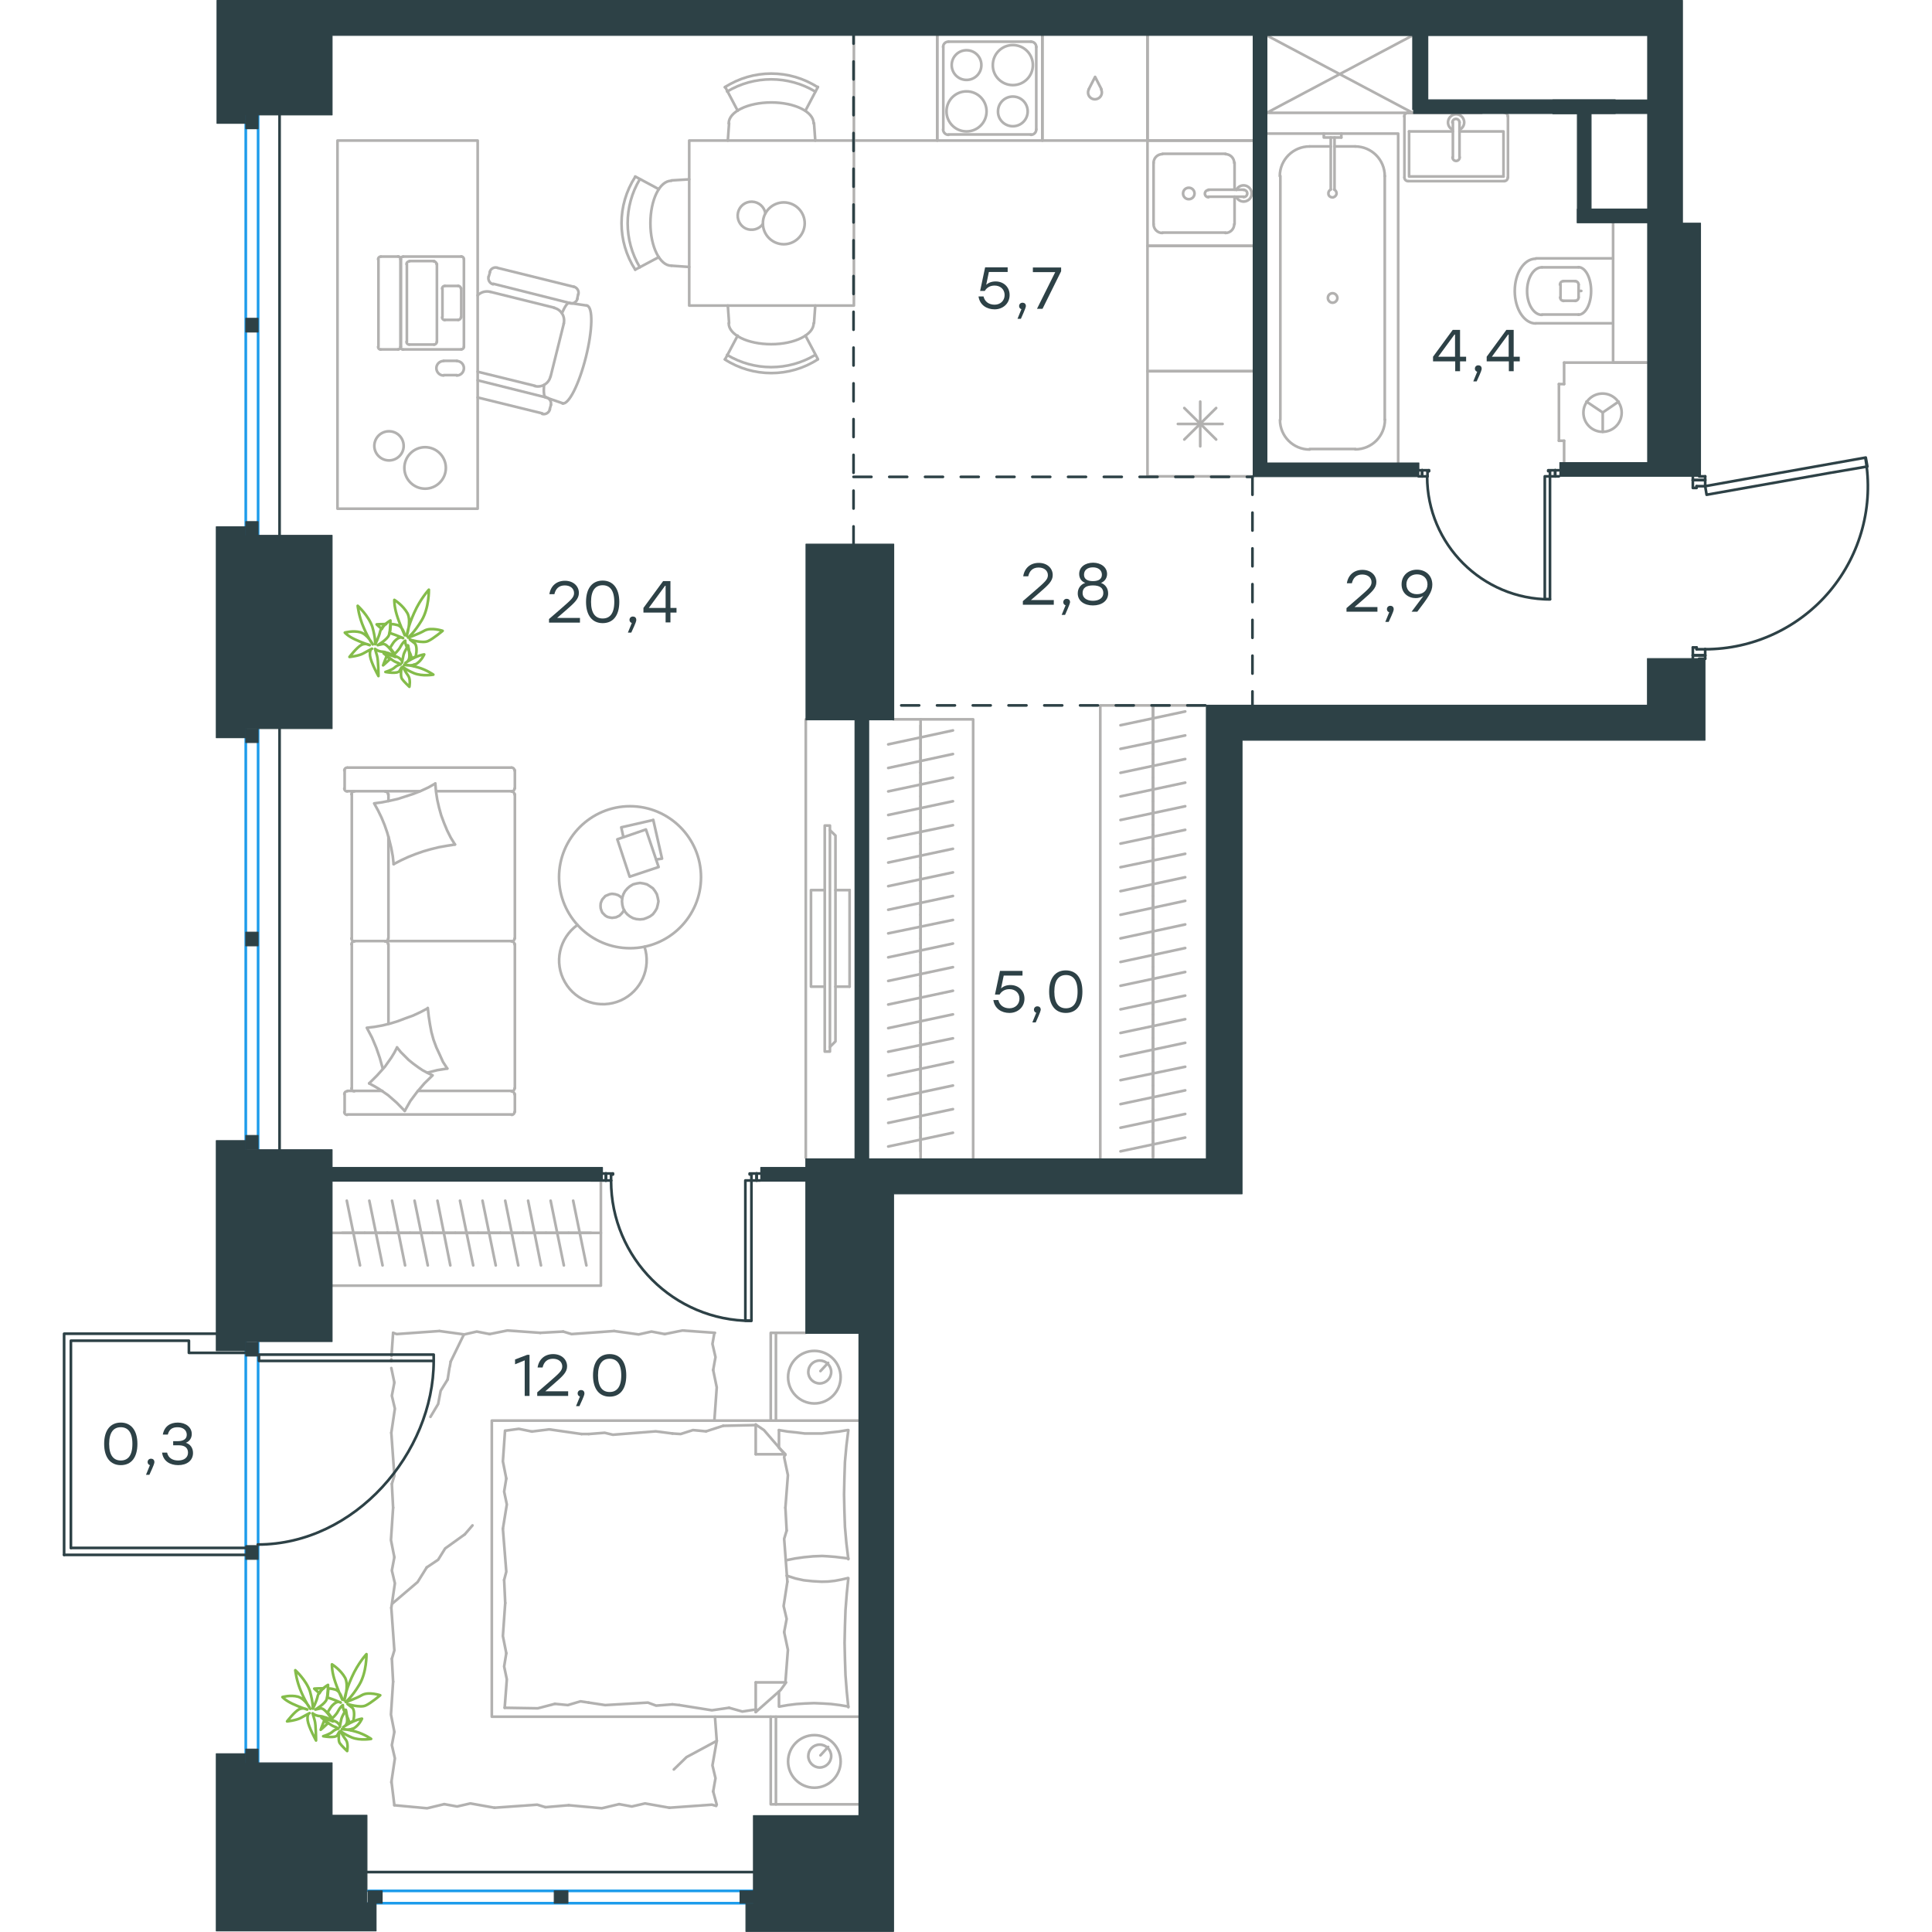 <?xml version="1.0" encoding="utf-8"?>
<!-- Generator: Adobe Illustrator 26.5.0, SVG Export Plug-In . SVG Version: 6.00 Build 0)  -->
<svg version="1.1" id="Слой_1" xmlns="http://www.w3.org/2000/svg" xmlns:xlink="http://www.w3.org/1999/xlink" x="0px" y="0px"
	 viewBox="0 0 1010.4 1080.5" style="enable-background:new 0 0 1010.4 1080.5;" xml:space="preserve" width="200" height="200">
<style type="text/css">
	.st0{fill:none;stroke:#2D4146;stroke-width:1.5;stroke-linecap:round;stroke-linejoin:round;stroke-miterlimit:22.926;}
	.st1{fill:none;stroke:#B2B1B0;stroke-width:1.5;stroke-linecap:round;stroke-linejoin:round;stroke-miterlimit:10;}
	.st2{fill:none;stroke:#1D9CEB;stroke-width:1.5;stroke-linecap:round;stroke-linejoin:round;stroke-miterlimit:22.926;}
	
		.st3{fill:none;stroke:#2D4146;stroke-width:1.5;stroke-linecap:round;stroke-linejoin:round;stroke-miterlimit:22.926;stroke-dasharray:10;}
	
		.st4{fill-rule:evenodd;clip-rule:evenodd;fill:#2D4146;stroke:#2D4146;stroke-width:0.5;stroke-linecap:round;stroke-linejoin:round;stroke-miterlimit:10;}
	.st5{fill:#2D4146;}
	.st6{fill:none;stroke:#84BC4A;stroke-width:1.5;stroke-linecap:round;stroke-linejoin:round;stroke-miterlimit:22.926;}
</style>
<line class="st0" x1="760.3" y1="266.4" x2="758.3" y2="266.4"/>
<polyline class="st0" points="836.8,266.4 834.7,266.4 831.8,266.4 "/>
<line class="st0" x1="763.3" y1="266.4" x2="760.3" y2="266.4"/>
<path class="st0" d="M763.1,266.5c0,37.9,30.8,68.7,68.7,68.7"/>
<line class="st0" x1="760.3" y1="263" x2="764.1" y2="263"/>
<line class="st0" x1="834.7" y1="263" x2="836.8" y2="263"/>
<line class="st0" x1="831.8" y1="266.4" x2="831.8" y2="263.5"/>
<polyline class="st0" points="834.7,263 830.8,263 830.8,263.5 831.8,263.5 "/>
<line class="st0" x1="763.3" y1="263.5" x2="764.1" y2="263.5"/>
<line class="st0" x1="758.3" y1="263" x2="760.3" y2="263"/>
<line class="st0" x1="763.3" y1="266.4" x2="763.3" y2="263.5"/>
<line class="st0" x1="764.1" y1="263.5" x2="764.1" y2="263"/>
<line class="st0" x1="834.7" y1="266.4" x2="834.7" y2="263"/>
<line class="st0" x1="760.3" y1="266.4" x2="760.3" y2="263"/>
<line class="st0" x1="834.7" y1="266.4" x2="834.7" y2="263"/>
<line class="st0" x1="760.3" y1="266.4" x2="760.3" y2="263"/>
<polygon class="st0" points="831.8,335.1 828.9,335.1 828.9,313.5 828.9,266.4 831.8,266.4 831.8,288 "/>
<line class="st0" x1="303.8" y1="660.2" x2="301.9" y2="660.2"/>
<polyline class="st0" points="390,660.2 388.1,660.2 385.2,660.2 "/>
<line class="st0" x1="306.7" y1="660.2" x2="303.8" y2="660.2"/>
<path class="st0" d="M306.7,660.3c0,43.3,35.1,78.4,78.4,78.4"/>
<line class="st0" x1="303.8" y1="656.3" x2="307.7" y2="656.3"/>
<line class="st0" x1="388.1" y1="656.3" x2="390" y2="656.3"/>
<line class="st0" x1="385.2" y1="660.2" x2="385.2" y2="656.8"/>
<polyline class="st0" points="388.1,656.3 384.2,656.3 384.2,656.8 385.2,656.8 "/>
<line class="st0" x1="306.7" y1="656.8" x2="307.7" y2="656.8"/>
<line class="st0" x1="301.9" y1="656.3" x2="303.8" y2="656.3"/>
<line class="st0" x1="306.7" y1="660.2" x2="306.7" y2="656.8"/>
<line class="st0" x1="307.7" y1="656.8" x2="307.7" y2="656.3"/>
<line class="st0" x1="388.1" y1="660.2" x2="388.1" y2="656.3"/>
<line class="st0" x1="303.8" y1="660.2" x2="303.8" y2="656.3"/>
<line class="st0" x1="388.1" y1="660.2" x2="388.1" y2="656.3"/>
<line class="st0" x1="303.8" y1="660.2" x2="303.8" y2="656.3"/>
<polygon class="st0" points="385.2,738.6 381.8,738.6 381.8,717.1 381.8,660.2 385.2,660.2 385.2,681.8 "/>
<line class="st0" x1="918.6" y1="366.5" x2="918.6" y2="368.4"/>
<polyline class="st0" points="918.6,266.4 918.6,268.5 918.6,271.9 "/>
<line class="st0" x1="918.6" y1="363.1" x2="918.6" y2="366.5"/>
<path class="st0" d="M918.5,363.1c26.9,0,52.5-11.9,69.8-32.5c17.3-20.7,24.6-47.9,19.9-74.4"/>
<line class="st0" x1="911.7" y1="366.5" x2="911.7" y2="362.1"/>
<line class="st0" x1="911.7" y1="268.5" x2="911.7" y2="266.4"/>
<line class="st0" x1="918.6" y1="271.9" x2="913.8" y2="271.9"/>
<polyline class="st0" points="911.7,268.5 911.7,272.9 913.8,272.9 913.8,271.9 "/>
<polyline class="st0" points="918.6,266.4 918.1,266.4 915.2,266.4 "/>
<line class="st0" x1="913.8" y1="363.1" x2="913.8" y2="362.1"/>
<line class="st0" x1="911.7" y1="368.4" x2="911.7" y2="366.5"/>
<polyline class="st0" points="918.6,368.4 918.1,368.4 915.2,368.4 "/>
<line class="st0" x1="918.6" y1="363.1" x2="913.8" y2="363.1"/>
<line class="st0" x1="913.8" y1="362.1" x2="911.7" y2="362.1"/>
<line class="st0" x1="918.6" y1="268.5" x2="911.7" y2="268.5"/>
<line class="st0" x1="918.6" y1="366.5" x2="911.7" y2="366.5"/>
<line class="st0" x1="918.6" y1="268.5" x2="911.7" y2="268.5"/>
<line class="st0" x1="918.6" y1="366.5" x2="911.7" y2="366.5"/>
<polygon class="st0" points="1008.4,255.9 1009.3,260.9 988.2,264.5 919.4,276.7 918.6,271.9 939.8,268.1 "/>
<line class="st1" x1="609.8" y1="646.7" x2="609.8" y2="633.5"/>
<line class="st1" x1="627.8" y1="636.2" x2="591.6" y2="643.9"/>
<line class="st1" x1="609.8" y1="633.5" x2="609.8" y2="620.3"/>
<line class="st1" x1="627.8" y1="623" x2="591.6" y2="630.7"/>
<line class="st1" x1="609.8" y1="620.3" x2="609.8" y2="607.1"/>
<line class="st1" x1="627.8" y1="609.8" x2="591.6" y2="617.5"/>
<line class="st1" x1="609.8" y1="607.1" x2="609.8" y2="593.7"/>
<line class="st1" x1="627.8" y1="596.6" x2="591.6" y2="604.1"/>
<line class="st1" x1="609.8" y1="593.7" x2="609.8" y2="580.5"/>
<line class="st1" x1="627.8" y1="583.2" x2="591.6" y2="590.9"/>
<line class="st1" x1="609.8" y1="580.5" x2="609.8" y2="567.3"/>
<line class="st1" x1="627.8" y1="570" x2="591.6" y2="577.7"/>
<line class="st1" x1="609.8" y1="567.3" x2="609.8" y2="554.1"/>
<line class="st1" x1="627.8" y1="556.8" x2="591.6" y2="564.5"/>
<line class="st1" x1="609.8" y1="554.1" x2="609.8" y2="540.7"/>
<line class="st1" x1="627.8" y1="543.6" x2="591.6" y2="551.3"/>
<line class="st1" x1="609.8" y1="540.7" x2="609.8" y2="527.5"/>
<line class="st1" x1="627.8" y1="530.2" x2="591.6" y2="538"/>
<line class="st1" x1="609.8" y1="527.5" x2="609.8" y2="514.3"/>
<line class="st1" x1="627.8" y1="517" x2="591.6" y2="524.8"/>
<line class="st1" x1="609.8" y1="514.3" x2="609.8" y2="501.1"/>
<line class="st1" x1="627.8" y1="503.8" x2="591.6" y2="511.6"/>
<line class="st1" x1="609.8" y1="501.1" x2="609.8" y2="487.9"/>
<line class="st1" x1="627.8" y1="490.6" x2="591.6" y2="498.4"/>
<line class="st1" x1="609.8" y1="487.9" x2="609.8" y2="474.5"/>
<line class="st1" x1="627.8" y1="477.5" x2="591.6" y2="485"/>
<line class="st1" x1="609.8" y1="647.5" x2="609.8" y2="394.5"/>
<line class="st1" x1="609.8" y1="474.5" x2="609.8" y2="461.3"/>
<line class="st1" x1="627.8" y1="464.1" x2="591.6" y2="471.8"/>
<line class="st1" x1="609.8" y1="461.3" x2="609.8" y2="448.1"/>
<line class="st1" x1="627.8" y1="450.9" x2="591.6" y2="458.6"/>
<line class="st1" x1="609.8" y1="448.1" x2="609.8" y2="434.9"/>
<line class="st1" x1="627.8" y1="437.7" x2="591.6" y2="445.4"/>
<line class="st1" x1="609.8" y1="434.9" x2="609.8" y2="421.7"/>
<line class="st1" x1="627.8" y1="424.5" x2="591.6" y2="432.2"/>
<line class="st1" x1="609.8" y1="421.7" x2="609.8" y2="408.3"/>
<line class="st1" x1="627.8" y1="411.3" x2="591.6" y2="418.8"/>
<line class="st1" x1="609.8" y1="408.3" x2="609.8" y2="395.2"/>
<line class="st1" x1="627.8" y1="397.9" x2="591.6" y2="405.6"/>
<polyline class="st1" points="639.1,394.5 580.3,394.5 580.3,647.5 "/>
<line class="st1" x1="479.8" y1="405.8" x2="479.8" y2="419"/>
<line class="st1" x1="461.7" y1="416.3" x2="497.9" y2="408.5"/>
<line class="st1" x1="479.8" y1="419" x2="479.8" y2="432.2"/>
<line class="st1" x1="461.7" y1="429.5" x2="497.9" y2="421.7"/>
<line class="st1" x1="479.8" y1="432.2" x2="479.8" y2="445.4"/>
<line class="st1" x1="461.7" y1="442.6" x2="497.9" y2="434.9"/>
<line class="st1" x1="479.8" y1="445.4" x2="479.8" y2="458.6"/>
<line class="st1" x1="461.7" y1="455.8" x2="497.9" y2="448.1"/>
<line class="st1" x1="479.8" y1="458.6" x2="479.8" y2="472"/>
<line class="st1" x1="461.7" y1="469" x2="497.9" y2="461.5"/>
<line class="st1" x1="479.8" y1="472" x2="479.8" y2="485.2"/>
<line class="st1" x1="461.7" y1="482.4" x2="497.9" y2="474.7"/>
<line class="st1" x1="479.8" y1="485.2" x2="479.8" y2="498.4"/>
<line class="st1" x1="461.7" y1="495.6" x2="497.9" y2="487.9"/>
<line class="st1" x1="479.8" y1="498.4" x2="479.8" y2="511.6"/>
<line class="st1" x1="461.7" y1="508.8" x2="497.9" y2="501.1"/>
<line class="st1" x1="479.8" y1="511.6" x2="479.8" y2="524.9"/>
<line class="st1" x1="461.7" y1="522" x2="497.9" y2="514.5"/>
<line class="st1" x1="479.8" y1="524.9" x2="479.8" y2="538.1"/>
<line class="st1" x1="461.7" y1="535.4" x2="497.9" y2="527.7"/>
<line class="st1" x1="479.8" y1="538.1" x2="479.8" y2="551.3"/>
<line class="st1" x1="461.7" y1="548.6" x2="497.9" y2="540.9"/>
<line class="st1" x1="479.8" y1="551.3" x2="479.8" y2="564.5"/>
<line class="st1" x1="461.7" y1="561.8" x2="497.9" y2="554.1"/>
<line class="st1" x1="479.8" y1="402.3" x2="479.8" y2="647.5"/>
<line class="st1" x1="479.8" y1="564.5" x2="479.8" y2="577.7"/>
<line class="st1" x1="461.7" y1="575" x2="497.9" y2="567.3"/>
<line class="st1" x1="479.8" y1="577.7" x2="479.8" y2="591.1"/>
<line class="st1" x1="461.7" y1="588.2" x2="497.9" y2="580.7"/>
<line class="st1" x1="479.8" y1="591.1" x2="479.8" y2="604.3"/>
<line class="st1" x1="461.7" y1="601.6" x2="497.9" y2="593.9"/>
<line class="st1" x1="479.8" y1="604.3" x2="479.8" y2="617.5"/>
<line class="st1" x1="461.7" y1="614.8" x2="497.9" y2="607.1"/>
<line class="st1" x1="479.8" y1="617.5" x2="479.8" y2="630.7"/>
<line class="st1" x1="461.7" y1="628" x2="497.9" y2="620.3"/>
<line class="st1" x1="479.8" y1="630.7" x2="479.8" y2="643.9"/>
<line class="st1" x1="461.7" y1="641.2" x2="497.9" y2="633.5"/>
<polyline class="st1" points="509.2,647.5 509.2,402.3 464.6,402.3 "/>
<line class="st1" x1="295.5" y1="689.5" x2="282.9" y2="689.5"/>
<line class="st1" x1="285.5" y1="671.5" x2="292.9" y2="707.7"/>
<line class="st1" x1="282.9" y1="689.5" x2="270.3" y2="689.5"/>
<line class="st1" x1="272.9" y1="671.5" x2="280.3" y2="707.7"/>
<line class="st1" x1="270.3" y1="689.5" x2="257.5" y2="689.5"/>
<line class="st1" x1="260.3" y1="671.5" x2="267.5" y2="707.7"/>
<line class="st1" x1="247.5" y1="671.5" x2="254.8" y2="707.7"/>
<line class="st1" x1="257.5" y1="689.5" x2="244.8" y2="689.5"/>
<line class="st1" x1="234.8" y1="671.5" x2="242.2" y2="707.7"/>
<line class="st1" x1="244.8" y1="689.5" x2="232.2" y2="689.5"/>
<line class="st1" x1="301" y1="689.5" x2="150.9" y2="689.5"/>
<line class="st1" x1="222.2" y1="671.5" x2="229.6" y2="707.7"/>
<line class="st1" x1="232.2" y1="689.5" x2="219.6" y2="689.5"/>
<line class="st1" x1="209.6" y1="671.5" x2="216.8" y2="707.7"/>
<line class="st1" x1="219.6" y1="689.5" x2="206.8" y2="689.5"/>
<line class="st1" x1="206.8" y1="689.5" x2="194.2" y2="689.5"/>
<line class="st1" x1="196.8" y1="671.5" x2="204.2" y2="707.7"/>
<line class="st1" x1="194.2" y1="689.5" x2="181.5" y2="689.5"/>
<line class="st1" x1="184.2" y1="671.5" x2="191.5" y2="707.7"/>
<line class="st1" x1="181.5" y1="689.5" x2="168.9" y2="689.5"/>
<line class="st1" x1="171.5" y1="671.5" x2="178.9" y2="707.7"/>
<line class="st1" x1="168.9" y1="689.5" x2="156.3" y2="689.5"/>
<polyline class="st1" points="150.9,719 301,719 301,660.2 295.4,660.2 "/>
<line class="st1" x1="158.9" y1="671.5" x2="166.3" y2="707.7"/>
<line class="st1" x1="199.7" y1="442.5" x2="159.3" y2="442.5"/>
<line class="st1" x1="182.2" y1="524.8" x2="182.2" y2="467.9"/>
<line class="st1" x1="178.8" y1="610.1" x2="159.3" y2="610.1"/>
<polyline class="st1" points="171.4,605.9 174.2,607.4 176.9,609 182,612.5 186.8,616.7 191.3,621.3 "/>
<polyline class="st1" points="204,599.9 209.5,598.5 215.1,597.6 "/>
<polyline class="st1" points="187,585.8 185.5,588.7 183.8,591.5 180.2,596.6 175.9,601.4 171.4,605.9 "/>
<polyline class="st1" points="208.4,438.2 204.5,440.4 200.4,442.3 196.1,444 191.8,445.4 187.5,446.8 183.1,447.8 178.6,448.7 
	174.2,449.3 176.4,453.3 178.3,457.2 180,461.3 181.5,465.6 182.7,469.9 183.8,474.4 184.6,478.8 185.1,483.3 "/>
<polyline class="st1" points="215.1,597.6 212.7,593.9 210.9,589.9 209,585.8 207.4,581.5 206.2,577.1 205.4,572.8 204.7,568.3 
	204.2,563.7 "/>
<polyline class="st1" points="204,564 200,566.1 195.9,568 191.7,569.5 187.5,571.1 183.3,572.4 178.8,573.5 174.3,574.3 
	170.1,574.8 173,580.3 175.4,586 177.4,591.8 179,597.6 "/>
<polyline class="st1" points="219.4,472.3 217,468.4 215,464.4 213.3,460.3 211.7,456 210.5,451.7 209.5,447.3 208.8,442.8 
	208.4,438.2 "/>
<polyline class="st1" points="191.3,621.3 194.4,615.8 198.2,610.7 202.3,605.9 206.9,601.4 204,600 201.2,598.5 198.7,596.8 
	196.1,594.9 193.5,592.8 191.3,590.6 189.1,588.4 187,585.8 "/>
<polyline class="st1" points="185.1,483.3 189.1,481.2 193.2,479.3 197.5,477.6 201.8,476.1 206,474.9 210.5,473.8 215,473 
	219.4,472.3 "/>
<path class="st1" d="M182,528.1c0-0.9-0.7-1.6-1.6-1.6"/>
<line class="st1" x1="182.2" y1="528" x2="182.2" y2="572.6"/>
<path class="st1" d="M182,444.3c0-0.9-0.7-1.6-1.6-1.6"/>
<path class="st1" d="M180.4,526.5c0.9,0,1.6-0.7,1.6-1.6"/>
<line class="st1" x1="182.2" y1="448" x2="182.2" y2="444.2"/>
<path class="st1" d="M161.5,608.7c0,0.9,0.7,1.6,1.6,1.6"/>
<path class="st1" d="M251.1,610.3c0.9,0,1.6-0.7,1.6-1.6"/>
<path class="st1" d="M163.1,526.5c-0.9,0-1.6,0.7-1.6,1.6"/>
<path class="st1" d="M252.7,528.1c0-0.9-0.7-1.6-1.6-1.6"/>
<line class="st1" x1="161.7" y1="528" x2="161.7" y2="608.6"/>
<line class="st1" x1="252.9" y1="608.6" x2="252.9" y2="528"/>
<path class="st1" d="M163.1,442.6c-0.9,0-1.6,0.7-1.6,1.6"/>
<path class="st1" d="M252.7,444.3c0-0.9-0.7-1.6-1.6-1.6"/>
<path class="st1" d="M157.5,441c0,0.9,0.7,1.6,1.6,1.6"/>
<path class="st1" d="M161.5,524.8c0,0.9,0.7,1.6,1.6,1.6"/>
<path class="st1" d="M251.1,526.5c0.9,0,1.6-0.7,1.6-1.6"/>
<path class="st1" d="M251.1,623.5c0.9,0,1.6-0.7,1.6-1.6"/>
<path class="st1" d="M252.7,612c0-0.9-0.7-1.6-1.6-1.6"/>
<path class="st1" d="M157.5,621.9c0,0.9,0.7,1.6,1.6,1.6"/>
<path class="st1" d="M159.1,610.3c-0.9,0-1.6,0.7-1.6,1.6"/>
<path class="st1" d="M159.1,429.3c-0.9,0-1.6,0.7-1.6,1.6"/>
<path class="st1" d="M251.1,442.6c0.9,0,1.6-0.7,1.6-1.6"/>
<path class="st1" d="M252.7,430.9c0-0.9-0.7-1.6-1.6-1.6"/>
<line class="st1" x1="161.7" y1="524.8" x2="161.7" y2="444.2"/>
<line class="st1" x1="251.1" y1="526.3" x2="163.2" y2="526.3"/>
<line class="st1" x1="252.9" y1="444.2" x2="252.9" y2="524.8"/>
<line class="st1" x1="159.3" y1="623.3" x2="251.1" y2="623.3"/>
<line class="st1" x1="252.9" y1="621.8" x2="252.9" y2="611.9"/>
<line class="st1" x1="251.1" y1="610.1" x2="198.7" y2="610.1"/>
<line class="st1" x1="157.7" y1="611.9" x2="157.7" y2="621.8"/>
<line class="st1" x1="209" y1="442.5" x2="251.1" y2="442.5"/>
<line class="st1" x1="252.9" y1="440.9" x2="252.9" y2="430.8"/>
<line class="st1" x1="251.1" y1="429.3" x2="159.3" y2="429.3"/>
<line class="st1" x1="157.7" y1="430.8" x2="157.7" y2="440.9"/>
<line class="st1" x1="415.6" y1="402.3" x2="415.6" y2="647.5"/>
<line class="st1" x1="440.1" y1="551.8" x2="432.2" y2="551.8"/>
<line class="st1" x1="440.1" y1="497.8" x2="432.2" y2="497.8"/>
<polyline class="st1" points="429.1,464.3 432.2,467.3 432.2,582.4 429.1,585.5 "/>
<rect x="426.2" y="461.7" class="st1" width="2.9" height="126.4"/>
<polyline class="st1" points="426.2,497.8 418.5,497.8 418.5,551.8 426.2,551.8 "/>
<line class="st1" x1="440.1" y1="551.8" x2="440.1" y2="497.8"/>
<polyline class="st1" points="312.8,502.3 311.7,501.3 310.6,500.6 309,500.1 307.4,499.9 307.1,499.9 305.9,500.1 304.7,500.6 
	303.5,501.1 302.7,502 301.8,503 301.3,504.1 300.9,505.2 300.8,506.6 300.9,508 301.3,509.2 301.8,510.4 302.7,511.3 303.5,512.1 
	304.7,512.8 305.9,513.1 307.1,513.3 307.4,513.3 309.5,513 311.4,512.1 312.8,510.7 314,509 "/>
<polygon class="st1" points="312.8,504.1 313,502 313.6,500.1 314.5,498.4 315.9,496.8 317.2,495.7 319,494.6 321,494.1 
	322.9,493.8 324.9,494.1 326.8,494.6 328.5,495.7 330.1,496.8 331.3,498.4 332.3,500.1 332.8,502 333.2,504.1 332.8,506.1 
	332.3,508 331.3,509.7 330.1,511.3 328.5,512.5 326.8,513.3 324.9,514 322.9,514.2 320.8,514 319,513.5 317.2,512.5 315.7,511.3 
	314.5,509.9 313.5,508 313,506.1 "/>
<polygon class="st1" points="310.2,469.4 317.1,490.3 333.3,484.9 326.2,463.9 "/>
<polyline class="st1" points="332,480.7 335.2,480.2 330.3,458.6 "/>
<polyline class="st1" points="330.3,458.6 312.4,462.7 313.6,468.2 "/>
<path class="st1" d="M287.9,517.3c-10.2,7.3-13.3,21.1-7,32c6.2,10.9,19.7,15.3,31.2,10.2c11.4-5.1,17.2-18.1,13.3-30"/>
<path class="st1" d="M317.3,530.3c21.9,0,39.7-17.8,39.7-39.7c0-21.9-17.8-39.7-39.7-39.7c-21.9,0-39.7,17.8-39.7,39.7
	C277.6,512.5,295.4,530.3,317.3,530.3"/>
<line class="st1" x1="655.4" y1="125.3" x2="655.4" y2="110"/>
<path class="st1" d="M629.8,111.4c1.8,0,3.2-1.4,3.2-3.2c0-1.8-1.4-3.2-3.2-3.2c-1.8,0-3.2,1.4-3.2,3.2
	C626.6,110,628,111.4,629.8,111.4"/>
<path class="st1" d="M640.8,106.3c-1.1,0-2,0.9-2,2c0,1.1,0.9,2,2,2"/>
<line class="st1" x1="660.6" y1="110" x2="640.8" y2="110"/>
<path class="st1" d="M660.5,110.2c1.1,0,2-0.9,2-2c0-1.1-0.9-2-2-2"/>
<line class="st1" x1="660.6" y1="106.1" x2="640.8" y2="106.1"/>
<path class="st1" d="M656.4,110.2c0.9,1.9,3.1,2.9,5.1,2.4c2.1-0.5,3.5-2.3,3.5-4.4c0-2.1-1.5-3.9-3.5-4.4c-2.1-0.5-4.2,0.5-5.1,2.4
	"/>
<path class="st1" d="M650.3,130.3c2.7,0,4.9-2.2,4.9-4.9"/>
<path class="st1" d="M655.2,91.1c0-2.7-2.2-4.9-4.9-4.9"/>
<path class="st1" d="M610.1,125.4c0,2.7,2.2,4.9,4.9,4.9"/>
<path class="st1" d="M615,86.2c-2.7,0-4.9,2.2-4.9,4.9"/>
<line class="st1" x1="650.4" y1="130.1" x2="615.1" y2="130.1"/>
<line class="st1" x1="610.1" y1="125.3" x2="610.1" y2="91"/>
<line class="st1" x1="615.1" y1="86" x2="650.4" y2="86"/>
<line class="st1" x1="655.4" y1="91" x2="655.4" y2="106.1"/>
<polyline class="st1" points="665.7,137.5 606.7,137.5 606.7,78.6 665.7,78.6 "/>
<line class="st1" x1="627.3" y1="245.8" x2="645.1" y2="228.2"/>
<line class="st1" x1="645.1" y1="245.8" x2="627.3" y2="228.2"/>
<line class="st1" x1="623.7" y1="237.1" x2="648.7" y2="237.1"/>
<line class="st1" x1="636.2" y1="249.6" x2="636.2" y2="224.6"/>
<line class="st1" x1="606.7" y1="207.6" x2="665.7" y2="207.6"/>
<polyline class="st1" points="665.7,266.4 606.7,266.4 606.7,207.6 "/>
<path class="st1" d="M573.8,50.1c-0.7,1.6-0.3,3.5,1.1,4.6c1.4,1.1,3.3,1.1,4.8,0c1.4-1.1,1.9-3,1.1-4.6"/>
<polyline class="st1" points="581,50 577.4,43 573.8,50 "/>
<polyline class="st1" points="606.7,19.8 606.7,78.6 547.9,78.6 547.9,19.8 "/>
<polyline class="st1" points="665.7,137.5 606.7,137.5 606.7,207.6 665.7,207.6 "/>
<polyline class="st1" points="606.7,19.8 606.7,78.6 665.7,78.6 "/>
<polyline class="st1" points="442.5,19.8 442.5,78.6 489.1,78.6 489.1,19.8 "/>
<path class="st1" d="M531.4,47.6c6.2,0,11.2-5,11.2-11.2c0-6.2-5-11.2-11.2-11.2c-6.2,0-11.2,5-11.2,11.2
	C520.1,42.6,525.2,47.6,531.4,47.6"/>
<path class="st1" d="M531.4,70.6c4.6,0,8.3-3.7,8.3-8.3c0-4.6-3.7-8.3-8.3-8.3c-4.6,0-8.3,3.7-8.3,8.3
	C523,66.9,526.8,70.6,531.4,70.6"/>
<path class="st1" d="M505.5,73.5c6.2,0,11.2-5,11.2-11.2c0-6.2-5-11.2-11.2-11.2c-6.2,0-11.2,5-11.2,11.2
	C494.3,68.5,499.3,73.5,505.5,73.5"/>
<path class="st1" d="M505.5,44.7c4.6,0,8.3-3.7,8.3-8.3s-3.7-8.3-8.3-8.3c-4.6,0-8.3,3.7-8.3,8.3S500.9,44.7,505.5,44.7"/>
<path class="st1" d="M541.5,75.4c1.6,0,3-1.3,3-3"/>
<path class="st1" d="M544.5,26.3c0-1.7-1.3-3-3-3"/>
<path class="st1" d="M492.4,72.4c0,1.6,1.3,3,3,3"/>
<path class="st1" d="M495.4,23.3c-1.7,0-3,1.3-3,3"/>
<line class="st1" x1="544.5" y1="72.3" x2="544.5" y2="26.2"/>
<line class="st1" x1="495.5" y1="75.2" x2="541.6" y2="75.2"/>
<line class="st1" x1="492.5" y1="26.2" x2="492.5" y2="72.3"/>
<line class="st1" x1="541.6" y1="23.3" x2="495.5" y2="23.3"/>
<polyline class="st1" points="489.1,19.8 489.1,78.6 547.9,78.6 547.9,19.8 "/>
<line class="st1" x1="697.4" y1="81.9" x2="709.2" y2="81.9"/>
<path class="st1" d="M709.2,106c-1,0.5-1.5,1.5-1.3,2.6c0.2,1.1,1.2,1.8,2.2,1.8c1.1,0,2-0.8,2.3-1.8c0.2-1.1-0.3-2.1-1.3-2.6"/>
<line class="st1" x1="709.2" y1="76.9" x2="709.2" y2="105.9"/>
<line class="st1" x1="711.3" y1="76.9" x2="711.3" y2="105.9"/>
<line class="st1" x1="715.1" y1="76.9" x2="715.1" y2="74.7"/>
<polyline class="st1" points="715.1,76.9 705.3,76.9 705.3,74.7 "/>
<path class="st1" d="M710.2,164c-1.5,0-2.6,1.2-2.6,2.6c0,1.5,1.2,2.7,2.6,2.7c1.5,0,2.7-1.2,2.7-2.7
	C712.8,165.2,711.7,164,710.2,164"/>
<path class="st1" d="M697.3,81.9c-9.1,0-16.6,7.4-16.6,16.6"/>
<path class="st1" d="M739.4,98.5c0-9.2-7.4-16.6-16.6-16.6"/>
<path class="st1" d="M680.8,234.8c0,9.2,7.4,16.6,16.6,16.6"/>
<path class="st1" d="M722.9,251.3c9.2,0,16.6-7.4,16.6-16.6"/>
<line class="st1" x1="722.9" y1="81.9" x2="711.3" y2="81.9"/>
<line class="st1" x1="681" y1="98.4" x2="681" y2="234.7"/>
<line class="st1" x1="697.4" y1="251.1" x2="722.9" y2="251.1"/>
<line class="st1" x1="739.4" y1="234.7" x2="739.4" y2="98.4"/>
<polyline class="st1" points="746.9,258.7 746.9,74.7 673.4,74.7 "/>
<line class="st1" x1="847.8" y1="162.7" x2="849.3" y2="162.7"/>
<path class="st1" d="M839.4,157.2c-1.1,0-2,0.9-2,2"/>
<path class="st1" d="M837.5,166.3c0,1.1,0.9,2,2,2"/>
<path class="st1" d="M847.8,159.2c0-1.1-0.9-2-2-2"/>
<path class="st1" d="M845.8,168.3c1.1,0,2-0.9,2-2"/>
<line class="st1" x1="845.9" y1="157.2" x2="839.5" y2="157.2"/>
<line class="st1" x1="837.7" y1="159.1" x2="837.7" y2="166.3"/>
<line class="st1" x1="839.5" y1="168.2" x2="845.9" y2="168.2"/>
<line class="st1" x1="847.8" y1="166.3" x2="847.8" y2="159.1"/>
<path class="st1" d="M847.7,176c3.9,0,7.1-5.9,7.1-13.3c0-7.3-3.2-13.3-7.1-13.3"/>
<line class="st1" x1="827.4" y1="149.5" x2="847.8" y2="149.5"/>
<path class="st1" d="M827.3,149.5c-4.6,0-8.3,5.9-8.3,13.3c0,7.3,3.7,13.3,8.3,13.3"/>
<line class="st1" x1="827.4" y1="175.9" x2="847.8" y2="175.9"/>
<path class="st1" d="M823.8,144.7c-6.5,0-11.7,8.1-11.7,18.1c0,10,5.3,18.1,11.7,18.1"/>
<line class="st1" x1="823.9" y1="144.5" x2="867.1" y2="144.5"/>
<line class="st1" x1="823.9" y1="180.8" x2="867.1" y2="180.8"/>
<polyline class="st1" points="867.1,124.3 867.1,202.8 885.8,202.8 "/>
<line class="st1" x1="777.5" y1="73.5" x2="753" y2="73.5"/>
<polyline class="st1" points="781.2,73.5 805.8,73.5 805.8,98.7 "/>
<polyline class="st1" points="805.8,98.7 753,98.7 753,73.5 "/>
<path class="st1" d="M750.4,99.3c0,1.1,0.9,2,2,2"/>
<path class="st1" d="M806.2,101.3c1.1,0,2-0.9,2-2"/>
<path class="st1" d="M752.3,63.1c-1.1,0-2,0.9-2,2"/>
<path class="st1" d="M808.2,65c0-1.1-0.9-2-2-2"/>
<path class="st1" d="M777.3,88c0,1.1,0.9,2,2,2c1.1,0,2-0.9,2-2"/>
<line class="st1" x1="777.5" y1="68.4" x2="777.5" y2="87.9"/>
<path class="st1" d="M781.2,68.5c0-1.1-0.9-2-2-2c-1.1,0-2,0.9-2,2"/>
<line class="st1" x1="781.2" y1="68.4" x2="781.2" y2="87.9"/>
<path class="st1" d="M781.3,72.5c1.9-0.9,2.9-3.1,2.4-5.1c-0.5-2.1-2.3-3.5-4.4-3.5c-2.1,0-3.9,1.5-4.4,3.5
	c-0.5,2.1,0.5,4.2,2.4,5.1"/>
<line class="st1" x1="750.4" y1="64.9" x2="750.4" y2="99.2"/>
<line class="st1" x1="752.5" y1="101.3" x2="806.3" y2="101.3"/>
<line class="st1" x1="808.3" y1="99.2" x2="808.3" y2="64.9"/>
<line class="st1" x1="793.6" y1="63.1" x2="752.5" y2="63.1"/>
<line class="st1" x1="839.7" y1="214.8" x2="836.8" y2="214.8"/>
<line class="st1" x1="839.7" y1="246.5" x2="836.8" y2="246.5"/>
<line class="st1" x1="839.7" y1="202.8" x2="839.7" y2="214.8"/>
<line class="st1" x1="839.7" y1="258.7" x2="839.7" y2="246.5"/>
<polyline class="st1" points="870.2,224.6 861.3,230.7 852.2,224.6 "/>
<line class="st1" x1="861.3" y1="230.7" x2="861.3" y2="241.5"/>
<path class="st1" d="M861.2,220.1c-5.9,0-10.7,4.8-10.7,10.7s4.8,10.7,10.7,10.7c5.9,0,10.7-4.8,10.7-10.7S867.1,220.1,861.2,220.1"
	/>
<line class="st1" x1="885.8" y1="202.8" x2="839.7" y2="202.8"/>
<line class="st1" x1="836.8" y1="214.8" x2="836.8" y2="246.5"/>
<line class="st1" x1="755" y1="63.1" x2="673.4" y2="19.8"/>
<polyline class="st1" points="755,19.8 673.4,63.1 755,63.1 "/>
<path class="st1" d="M322.8,100.2c-9.1,15.2-9.1,34.1,0,49.3"/>
<path class="st1" d="M320.2,98.9c-10.2,15.8-10.2,36.1,0,51.9"/>
<line class="st1" x1="333.4" y1="143.8" x2="320.2" y2="150.8"/>
<line class="st1" x1="333.4" y1="105.8" x2="320.2" y2="98.7"/>
<line class="st1" x1="340.5" y1="100.9" x2="350.4" y2="100.3"/>
<line class="st1" x1="340.5" y1="148.6" x2="350.4" y2="149.3"/>
<path class="st1" d="M340.4,101.1c-6.5,0-11.7,10.6-11.7,23.8c0,13.1,5.3,23.7,11.7,23.7"/>
<path class="st1" d="M420.9,51.2c-15.2-9.1-34.1-9.1-49.3,0"/>
<path class="st1" d="M422.3,48.8c-15.8-10.2-36.2-10.2-52,0"/>
<line class="st1" x1="415.4" y1="61.9" x2="422.4" y2="48.6"/>
<line class="st1" x1="377.5" y1="61.9" x2="370.5" y2="48.6"/>
<line class="st1" x1="372.7" y1="68.9" x2="372" y2="78.6"/>
<line class="st1" x1="420.2" y1="68.9" x2="420.9" y2="78.6"/>
<path class="st1" d="M420,69c0-6.5-10.6-11.7-23.7-11.7c-13.1,0-23.8,5.2-23.8,11.7"/>
<path class="st1" d="M371.6,198.5c15.2,9.1,34.1,9.1,49.3,0"/>
<path class="st1" d="M370.3,201c15.8,10.2,36.2,10.2,52,0"/>
<line class="st1" x1="415.4" y1="187.7" x2="422.4" y2="200.9"/>
<line class="st1" x1="377.5" y1="187.7" x2="370.5" y2="200.9"/>
<line class="st1" x1="372.7" y1="180.7" x2="372" y2="170.9"/>
<line class="st1" x1="420.2" y1="180.7" x2="420.9" y2="170.9"/>
<path class="st1" d="M372.5,180.8c0,6.5,10.6,11.7,23.8,11.7c13.1,0,23.7-5.3,23.7-11.7"/>
<path class="st1" d="M393,119.3c-0.6-3.7-3.8-6.4-7.5-6.5c-3.7-0.1-7,2.4-7.8,6.1c-0.8,3.6,1,7.3,4.3,8.9c3.4,1.5,7.4,0.5,9.6-2.5"
	/>
<path class="st1" d="M391.6,124.9c0,6.5,5.3,11.7,11.7,11.7s11.7-5.3,11.7-11.7c0-6.5-5.3-11.7-11.7-11.7S391.6,118.4,391.6,124.9"
	/>
<rect x="350.4" y="78.6" class="st1" width="92.1" height="92.3"/>
<path class="st1" d="M269.2,215.3c-0.3,4.2,0,6.6,0.9,6.9"/>
<path class="st1" d="M283.2,169.5c-0.9-0.2-2.3,1.8-4,5.7"/>
<line class="st1" x1="279.8" y1="225.6" x2="270" y2="222.2"/>
<line class="st1" x1="293.3" y1="170.9" x2="283.2" y2="169.4"/>
<path class="st1" d="M279.5,225.6c3.5,0.9,9.3-10.7,13.1-25.8c3.8-15.1,4.1-28.1,0.6-28.9"/>
<path class="st1" d="M273,226.5c0.5-1.9-0.7-3.8-2.6-4.3"/>
<path class="st1" d="M268.2,231.5c1.9,0.5,3.8-0.7,4.3-2.6"/>
<line class="st1" x1="232.1" y1="212.7" x2="270.5" y2="222.3"/>
<line class="st1" x1="273.1" y1="226.4" x2="272.4" y2="228.8"/>
<line class="st1" x1="268.3" y1="231.2" x2="232.1" y2="222.3"/>
<line class="st1" x1="280.3" y1="180.8" x2="272.9" y2="210.5"/>
<path class="st1" d="M264,215.9c3.9,1,7.9-1.4,8.8-5.3"/>
<line class="st1" x1="264.2" y1="215.8" x2="232.1" y2="207.9"/>
<path class="st1" d="M280.2,181c1-3.9-1.4-7.9-5.3-8.8"/>
<path class="st1" d="M239.1,163.2c-2.5-0.6-5.2,0.1-7,2"/>
<line class="st1" x1="275" y1="172.1" x2="239.1" y2="163.2"/>
<path class="st1" d="M283.6,169.6c1.9,0.5,3.8-0.7,4.3-2.5"/>
<path class="st1" d="M288.4,164.6c0.5-1.9-0.7-3.8-2.6-4.3"/>
<path class="st1" d="M238.2,154.7c-0.5,1.9,0.7,3.8,2.5,4.3"/>
<path class="st1" d="M243,149.7c-1.9-0.5-3.8,0.7-4.2,2.6"/>
<line class="st1" x1="240.8" y1="158.7" x2="283.7" y2="169.5"/>
<line class="st1" x1="287.8" y1="167" x2="288.3" y2="164.6"/>
<line class="st1" x1="285.9" y1="160.4" x2="243.1" y2="149.8"/>
<line class="st1" x1="239" y1="152.2" x2="238.3" y2="154.6"/>
<path class="st1" d="M182.5,257.5c4.5,0,8.2-3.6,8.2-8.1c0-4.5-3.6-8.2-8.2-8.2c-4.5,0-8.2,3.6-8.2,8.2
	C174.3,253.8,178,257.5,182.5,257.5"/>
<path class="st1" d="M202.7,273.3c6.4,0,11.6-5.2,11.6-11.6c0-6.4-5.2-11.6-11.6-11.6c-6.4,0-11.6,5.2-11.6,11.6
	C191.1,268.1,196.3,273.3,202.7,273.3"/>
<path class="st1" d="M213,201.9c-2.2,0-4,1.8-4,4c0,2.2,1.8,4.1,4,4.1"/>
<path class="st1" d="M220.4,210c2.2,0,4-1.8,4-4.1c0-2.2-1.8-4-4-4"/>
<line class="st1" x1="213.1" y1="209.8" x2="220.5" y2="209.8"/>
<line class="st1" x1="220.5" y1="201.8" x2="213.1" y2="201.8"/>
<path class="st1" d="M221.2,178.9c0.8,0,1.5-0.6,1.5-1.5"/>
<path class="st1" d="M212.2,177.5c0,0.8,0.6,1.5,1.5,1.5"/>
<path class="st1" d="M213.7,159.9c-0.8,0-1.5,0.6-1.5,1.5"/>
<path class="st1" d="M222.7,161.4c0-0.8-0.6-1.5-1.5-1.5"/>
<line class="st1" x1="213.8" y1="178.9" x2="221.3" y2="178.9"/>
<line class="st1" x1="222.9" y1="177.4" x2="222.9" y2="161.3"/>
<line class="st1" x1="221.3" y1="159.9" x2="213.8" y2="159.9"/>
<line class="st1" x1="212.4" y1="161.3" x2="212.4" y2="177.4"/>
<path class="st1" d="M207.7,192.7c0.8,0,1.5-0.6,1.5-1.5"/>
<path class="st1" d="M192.3,191.2c0,0.8,0.6,1.5,1.5,1.5"/>
<path class="st1" d="M193.8,146.2c-0.8,0-1.5,0.6-1.5,1.5"/>
<path class="st1" d="M209.1,147.7c0-0.8-0.7-1.5-1.5-1.5"/>
<line class="st1" x1="193.9" y1="192.7" x2="207.8" y2="192.7"/>
<line class="st1" x1="209.3" y1="191.1" x2="209.3" y2="147.6"/>
<line class="st1" x1="207.8" y1="146" x2="193.9" y2="146"/>
<line class="st1" x1="192.5" y1="147.6" x2="192.5" y2="191.1"/>
<path class="st1" d="M187.6,195.4c0.8,0,1.5-0.6,1.5-1.5"/>
<path class="st1" d="M176.4,194c0,0.8,0.6,1.5,1.5,1.5"/>
<path class="st1" d="M177.9,143.5c-0.8,0-1.5,0.6-1.5,1.5"/>
<path class="st1" d="M189.1,144.9c0-0.8-0.7-1.5-1.5-1.5"/>
<path class="st1" d="M222.9,195.4c0.8,0,1.5-0.6,1.5-1.5"/>
<path class="st1" d="M224.4,144.9c0-0.8-0.7-1.5-1.5-1.5"/>
<path class="st1" d="M188.9,194c0,0.8,0.6,1.5,1.5,1.5"/>
<path class="st1" d="M190.4,143.5c-0.8,0-1.5,0.6-1.5,1.5"/>
<line class="st1" x1="177.9" y1="195.4" x2="187.7" y2="195.4"/>
<line class="st1" x1="189.2" y1="193.9" x2="189.2" y2="144.9"/>
<line class="st1" x1="187.7" y1="143.5" x2="177.9" y2="143.5"/>
<line class="st1" x1="176.6" y1="144.9" x2="176.6" y2="193.9"/>
<line class="st1" x1="190.4" y1="195.4" x2="223" y2="195.4"/>
<line class="st1" x1="224.4" y1="193.9" x2="224.4" y2="144.9"/>
<line class="st1" x1="223" y1="143.5" x2="190.4" y2="143.5"/>
<line class="st1" x1="188.9" y1="144.9" x2="188.9" y2="193.9"/>
<rect x="153.7" y="78.6" class="st1" width="78.4" height="205.9"/>
<line class="st1" x1="387.6" y1="797" x2="369.4" y2="797.4"/>
<line class="st1" x1="217" y1="761.5" x2="216.5" y2="764.4"/>
<line class="st1" x1="216.3" y1="765.1" x2="215.3" y2="771.5"/>
<line class="st1" x1="224.4" y1="746.3" x2="217" y2="761.5"/>
<polyline class="st1" points="215.3,771.5 211.4,777.8 210,785.2 205.7,792.4 "/>
<polyline class="st1" points="365.8,973.6 348.9,982.7 341.8,989.6 "/>
<polyline class="st1" points="184.4,896.8 198.5,884.8 203.6,876.6 "/>
<line class="st1" x1="224.9" y1="858.1" x2="229.2" y2="853.1"/>
<polyline class="st1" points="203.6,876.6 210,872.3 213.9,866 224.9,858.1 "/>
<line class="st1" x1="365.8" y1="1009.3" x2="363.8" y2="1001.9"/>
<line class="st1" x1="365.8" y1="973.6" x2="364.8" y2="960.1"/>
<polyline class="st1" points="363.8,1001.9 365.1,994.5 363.4,987.3 365.8,973.6 "/>
<polyline class="st1" points="283,1009.6 301.5,1011.3 311.2,1009 "/>
<polyline class="st1" points="339.3,1011 363.1,1009.3 365.5,1010 "/>
<polyline class="st1" points="311.2,1009 318.3,1010.3 325.7,1008.6 339.3,1011 "/>
<polyline class="st1" points="185.5,1009.6 203.8,1011.3 213.4,1009 "/>
<polyline class="st1" points="241.5,1011 265.4,1009.3 270,1010.7 "/>
<polyline class="st1" points="213.4,1009 220.6,1010.3 228,1008.6 241.5,1011 "/>
<line class="st1" x1="270" y1="1010.7" x2="283" y2="1009.6"/>
<polyline class="st1" points="184.8,940.5 183.6,958.9 185.5,968.6 "/>
<polyline class="st1" points="185.5,968.6 184.1,976 185.8,983.4 183.8,996.9 "/>
<line class="st1" x1="183.9" y1="996.4" x2="185.5" y2="1009.6"/>
<polyline class="st1" points="184.8,843.2 183.6,861.3 185.5,870.9 "/>
<polyline class="st1" points="183.8,899.2 185.5,923 184.1,927.7 "/>
<polyline class="st1" points="185.5,870.9 184.1,878.3 185.8,885.5 183.8,899.2 "/>
<line class="st1" x1="184.1" y1="927.7" x2="184.8" y2="940.5"/>
<line class="st1" x1="183.8" y1="765.1" x2="185.5" y2="773.2"/>
<line class="st1" x1="184.8" y1="745.4" x2="183.9" y2="758.3"/>
<line class="st1" x1="183.8" y1="760.2" x2="183.8" y2="761.2"/>
<polyline class="st1" points="183.8,801.3 185.5,825.3 184.1,829.9 "/>
<polyline class="st1" points="185.5,773.2 184.1,780.6 185.8,787.8 183.8,801.3 "/>
<line class="st1" x1="184.1" y1="829.9" x2="184.8" y2="843.2"/>
<polyline class="st1" points="267.1,745.4 248.7,744.1 238.8,746.1 "/>
<polyline class="st1" points="210.7,744.4 186.8,746.1 184.8,745.4 "/>
<polyline class="st1" points="238.8,746.1 231.6,744.7 224.6,746.3 210.7,744.4 "/>
<polyline class="st1" points="364.8,745.4 346.6,744.1 336.7,746.1 "/>
<polyline class="st1" points="308.4,744.4 284.6,746.1 279.9,744.7 "/>
<polyline class="st1" points="336.7,746.1 329.3,744.7 322.1,746.3 308.4,744.4 "/>
<line class="st1" x1="279.9" y1="744.7" x2="267.1" y2="745.4"/>
<polyline class="st1" points="364.5,794.1 365.8,775.9 363.8,766.2 "/>
<polyline class="st1" points="363.8,766.2 365.1,759 363.4,751.6 364.5,745.4 "/>
<polyline class="st1" points="404.2,843.2 405.6,825 403.5,815 403.9,813.3 "/>
<polyline class="st1" points="404.2,940.9 405.6,922.7 403.5,912.8 "/>
<polyline class="st1" points="405.3,884.6 403.5,860.6 404.9,856 "/>
<polyline class="st1" points="403.5,912.8 404.9,905.4 403.2,898.2 405.3,884.6 "/>
<line class="st1" x1="404.9" y1="856" x2="404.2" y2="843.2"/>
<polyline class="st1" points="400.6,799.8 405.3,800.6 410.2,801.1 415,801.7 419.9,801.7 424.6,801.7 429.6,801.1 434.2,800.6 
	439,799.8 "/>
<polyline class="st1" points="439.4,799.8 438.3,808.7 437.5,817.6 437.2,826.7 437,835.8 437.2,844.9 437.5,853.9 438.3,863 
	439.4,872 "/>
<polyline class="st1" points="344.9,953.6 363.1,956.5 372.7,955.1 "/>
<polyline class="st1" points="372.7,955.1 380.1,957.2 387.3,956.1 388,956.1 "/>
<line class="st1" x1="341" y1="953.2" x2="344.9" y2="953.6"/>
<polyline class="st1" points="294.2,952.2 303.4,953.6 327.3,952.2 331.9,953.9 341,953.2 "/>
<polyline class="st1" points="247.2,955.1 265.7,955.4 275.3,952.9 "/>
<polyline class="st1" points="275.3,952.9 282.5,953.6 289.6,951.5 294.2,952.2 "/>
<polyline class="st1" points="290.2,802 272.1,799.4 262.4,800.6 "/>
<polyline class="st1" points="262.4,800.6 255.1,799.1 247.9,800.1 "/>
<line class="st1" x1="294.2" y1="802" x2="290.2" y2="802"/>
<polyline class="st1" points="341,801.7 331.7,800.5 307.7,802.4 303.1,801.3 294.2,802 "/>
<line class="st1" x1="369.4" y1="797.4" x2="359.8" y2="800.5"/>
<polyline class="st1" points="359.8,800.5 352.5,799.8 345.6,802 341,801.7 "/>
<polyline class="st1" points="439.4,871.6 432,870.7 428.2,870.4 424.8,870.2 419.7,870.4 414.5,870.9 409.6,871.6 404.6,872.6 "/>
<polyline class="st1" points="439.4,954.4 434.6,953.6 429.8,953 425,952.7 420.2,952.5 415.2,952.7 410.4,953 405.6,953.6 
	401,954.4 "/>
<polyline class="st1" points="404.9,881.2 409.9,882.8 414.5,883.8 419.3,884.3 424.5,884.6 428.1,884.5 431.8,884.1 435.5,883.4 
	439,882.6 "/>
<polyline class="st1" points="439.4,882.6 438.5,891.5 437.8,900.6 437.5,909.5 437.3,918.8 437.5,927.7 437.8,936.8 438.5,945.9 
	439.4,954.8 "/>
<polyline class="st1" points="247.5,896.5 246.2,915 248.1,924.6 "/>
<polyline class="st1" points="248.1,924.6 246.9,932 248.4,939.2 247.2,955.1 "/>
<polyline class="st1" points="247.4,800.1 246.2,817.3 248.1,826.9 "/>
<polyline class="st1" points="246.2,855 248.1,879 246.9,883.6 "/>
<polyline class="st1" points="248.1,826.9 246.9,834.2 248.4,841.4 246.2,855 "/>
<line class="st1" x1="246.9" y1="883.6" x2="247.5" y2="896.5"/>
<line class="st1" x1="387.6" y1="957.5" x2="387.6" y2="940.9"/>
<polyline class="st1" points="404.2,813.7 392.2,799.8 387.6,796.7 "/>
<line class="st1" x1="404.2" y1="940.9" x2="387.6" y2="940.9"/>
<line class="st1" x1="400.6" y1="799.8" x2="400.6" y2="809.4"/>
<polyline class="st1" points="387.6,957.5 401.5,945.2 404.6,940.9 "/>
<line class="st1" x1="387.6" y1="796.7" x2="387.6" y2="813.3"/>
<polyline class="st1" points="400.6,809.7 404.2,813.3 387.6,813.3 "/>
<line class="st1" x1="400.6" y1="946" x2="400.6" y2="954.4"/>
<line class="st1" x1="423.8" y1="766.8" x2="428.1" y2="762.2"/>
<path class="st1" d="M423.4,760.9c-3.6,0-6.4,2.9-6.4,6.4c0,3.6,2.9,6.4,6.4,6.4c3.5,0,6.4-2.9,6.4-6.4
	C429.8,763.7,426.9,760.9,423.4,760.9"/>
<path class="st1" d="M420.4,755.5c-8.1,0-14.7,6.6-14.7,14.7c0,8.1,6.6,14.7,14.7,14.7s14.7-6.6,14.7-14.7
	C435.1,762.1,428.5,755.5,420.4,755.5"/>
<line class="st1" x1="423.8" y1="981.7" x2="428.1" y2="977"/>
<path class="st1" d="M423.4,975.7c-3.6,0-6.4,2.9-6.4,6.4c0,3.5,2.9,6.4,6.4,6.4c3.5,0,6.4-2.9,6.4-6.4
	C429.8,978.6,426.9,975.7,423.4,975.7"/>
<path class="st1" d="M420.4,970.4c-8.1,0-14.7,6.6-14.7,14.7c0,8.1,6.6,14.7,14.7,14.7s14.7-6.6,14.7-14.7
	C435.1,976.9,428.5,970.4,420.4,970.4"/>
<line class="st1" x1="398.9" y1="794.5" x2="398.9" y2="745.4"/>
<line class="st1" x1="398.9" y1="1009.1" x2="398.9" y2="960.1"/>
<polyline class="st1" points="415.6,745.4 396,745.4 396,794.5 "/>
<polyline class="st1" points="445,1009.1 396,1009.1 396,960.1 "/>
<polyline class="st1" points="445,794.5 240,794.5 240,960.1 445,960.1 "/>
<line class="st2" x1="102.4" y1="64.3" x2="102.4" y2="299.4"/>
<line class="st2" x1="109.3" y1="64.3" x2="109.3" y2="299.4"/>
<line class="st2" x1="102.4" y1="407.6" x2="102.4" y2="642.8"/>
<line class="st2" x1="109.3" y1="407.6" x2="109.3" y2="642.8"/>
<line class="st2" x1="102.4" y1="750.8" x2="102.4" y2="985.9"/>
<line class="st2" x1="109.3" y1="750.8" x2="109.3" y2="985.9"/>
<line class="st2" x1="386.7" y1="1064.4" x2="170.9" y2="1064.4"/>
<line class="st2" x1="386.6" y1="1057.5" x2="170.9" y2="1057.5"/>
<line class="st3" x1="442.3" y1="304.4" x2="442.3" y2="20"/>
<line class="st3" x1="442.3" y1="266.7" x2="665.4" y2="266.7"/>
<line class="st3" x1="639" y1="394.5" x2="464.3" y2="394.5"/>
<line class="st3" x1="665.4" y1="266.7" x2="665.4" y2="394.5"/>
<path class="st0" d="M109.8,757.6v3.5h97.7v-3.5H109.8z M207.5,761.1c0,51.4-44,102.7-98.4,102.7"/>
<g>
	<polyline class="st0" points="102.1,756.6 70.6,756.6 70.6,749.8 4.6,749.8 4.6,865.7 	"/>
	<polyline class="st0" points="0.8,869.6 0.8,745.9 86.5,745.9 	"/>
</g>
<rect x="102.4" y="178" class="st4" width="6.9" height="7.7"/>
<rect x="102.4" y="407.6" class="st4" width="6.9" height="7.7"/>
<rect x="102.4" y="635" class="st4" width="6.9" height="7.7"/>
<rect x="102.4" y="521.3" class="st4" width="6.9" height="7.7"/>
<rect x="102.4" y="750.7" class="st4" width="6.9" height="7.7"/>
<rect x="102.4" y="864.4" class="st4" width="6.9" height="7.7"/>
<polygon class="st4" points="170.9,1064.3 170.2,1064.3 170.2,1015.2 150.7,1015.2 150.7,985.9 128.9,985.9 109.3,985.9 
	109.3,978.2 102.4,978.2 102.4,985.9 102.3,985.9 102.3,980.8 91,980.8 85.9,980.8 85.9,1074.8 85.9,1079.9 175.3,1079.9 
	175.3,1074.8 175.3,1064.4 178.7,1064.4 178.7,1057.5 170.9,1057.5 "/>
<rect x="274.9" y="1057.5" class="st4" width="7.7" height="6.9"/>
<polygon class="st4" points="102.3,412.6 102.3,407.5 150.7,407.5 150.7,299.4 109.3,299.4 109.3,291.7 102.4,291.7 102.4,299.4 
	102.3,299.4 102.3,294.6 91,294.6 85.9,294.6 85.9,412.6 91,412.6 "/>
<polygon class="st4" points="150.7,643 102.3,643 102.3,637.9 91,637.9 85.9,637.9 85.9,755.4 91,755.4 102.3,755.4 102.3,750.3 
	150.7,750.3 150.7,660.6 301.9,660.6 301.9,652.9 150.7,652.9 "/>
<g>
	<path class="st5" d="M735.3,342.1H718v-2l6.7-5.8c5.6-4.9,7.3-6.3,7.3-8.7c0-2.5-2-4.3-5.2-4.3c-3.3,0-5.1,1.9-5.8,4.9h-2.8
		c0.7-4.6,4-7.5,8.7-7.5c4.7,0,7.8,3,7.8,6.8c0,3.4-2.4,5.5-7.8,10.2l-4.4,3.8h12.8V342.1z"/>
	<path class="st5" d="M741.6,347.8h-1.9l2.2-5.4c-0.8-0.2-1.3-0.9-1.3-1.7c0-1.1,0.8-1.9,1.9-1.9c0.8,0,1.9,0.4,1.9,1.9
		C744.4,341.3,744.3,342,741.6,347.8z"/>
	<path class="st5" d="M766,327c0,4-2.4,7.2-8.4,15.1h-3.2l6.6-8.8c-1.2,0.7-2.6,1.2-4.3,1.2c-4.1,0-7.9-2.7-7.9-7.7
		c0-5,3.8-8.2,8.6-8.2C762.1,318.6,766,321.7,766,327z M763.3,326.8c0-3.5-2.6-5.6-5.9-5.6c-3.3,0-5.9,2.2-5.9,5.6
		c0,3.5,2.6,5.5,5.8,5.5C760.8,332.4,763.3,330.3,763.3,326.8z"/>
</g>
<g>
	<path class="st5" d="M554.3,338.2h-17.3v-2l6.7-5.8c5.6-4.9,7.3-6.3,7.3-8.7c0-2.5-2-4.3-5.2-4.3c-3.3,0-5.1,1.9-5.8,4.9h-2.8
		c0.7-4.6,4-7.5,8.7-7.5c4.7,0,7.8,3,7.8,6.8c0,3.4-2.4,5.5-7.8,10.2l-4.4,3.8h12.8V338.2z"/>
	<path class="st5" d="M560.6,343.9h-1.9l2.2-5.4c-0.8-0.2-1.3-0.9-1.3-1.7c0-1.1,0.8-1.9,1.9-1.9c0.8,0,1.9,0.4,1.9,1.9
		C563.3,337.3,563.2,338.1,560.6,343.9z"/>
	<path class="st5" d="M584.7,331.9c0,4.2-3.7,6.7-8.5,6.7s-8.5-2.5-8.5-6.7c0-2.8,1.5-5,4.2-5.9c-2.2-0.8-3.4-2.7-3.4-5
		c0-3.9,3.4-6.3,7.8-6.3c4.3,0,7.8,2.5,7.8,6.3c0,2.2-1.2,4.1-3.4,5C583.2,326.9,584.7,329.1,584.7,331.9z M582,331.7
		c0-2.9-2-4.3-5.8-4.3c-3.8,0-5.8,1.4-5.8,4.3c0,2.7,2.4,4.3,5.8,4.3C579.6,336,582,334.4,582,331.7z M571.2,321.4
		c0,2.1,1.4,3.6,5,3.6s5-1.5,5-3.6c0-2.5-2-4.1-5-4.1C573.2,317.3,571.2,318.8,571.2,321.4z"/>
</g>
<g>
	<path class="st5" d="M529.6,165c0,4.7-3.7,8-8.4,8c-4.4,0-8.3-2.4-9-7.2h2.8c0.7,3,3.1,4.6,6.2,4.6c3.3,0,5.6-2.3,5.6-5.4
		c0-3.2-2.4-5.3-5.6-5.3c-2.6,0-4.4,1.2-5.5,3h-2.6l2.8-13.2h12.6v2.6h-10.5l-1.5,7.2c1.3-1.2,3-1.9,5.3-1.9
		C526,157.4,529.6,160.3,529.6,165z"/>
	<path class="st5" d="M535.9,178.3h-1.9l2.2-5.4c-0.8-0.2-1.3-0.9-1.3-1.7c0-1.1,0.8-1.9,1.9-1.9c0.8,0,1.9,0.4,1.9,1.9
		C538.6,171.8,538.5,172.5,535.9,178.3z"/>
	<path class="st5" d="M558.4,149.6v2.1l-10.4,21h-3.1l10.2-20.5h-12.5v-2.6H558.4z"/>
</g>
<g>
	<path class="st5" d="M289.3,348.2H272v-2l6.7-5.8c5.6-4.9,7.3-6.3,7.3-8.7c0-2.5-2-4.3-5.2-4.3c-3.3,0-5.1,1.9-5.8,4.9h-2.8
		c0.7-4.6,4-7.5,8.7-7.5c4.7,0,7.8,3,7.8,6.8c0,3.4-2.4,5.5-7.8,10.2l-4.4,3.8h12.8V348.2z"/>
	<path class="st5" d="M311.3,336.6c0,7.6-3.4,11.9-9.3,11.9c-5.8,0-9.3-4.3-9.3-11.9s3.5-11.9,9.3-11.9
		C307.8,324.7,311.3,329.1,311.3,336.6z M308.5,336.6c0-6.6-2.6-9.3-6.5-9.3s-6.5,2.7-6.5,9.3c0,6.6,2.6,9.3,6.5,9.3
		S308.5,343.3,308.5,336.6z"/>
	<path class="st5" d="M318,353.8h-1.9l2.2-5.4c-0.8-0.2-1.3-0.9-1.3-1.7c0-1.1,0.8-1.9,1.9-1.9c0.8,0,1.9,0.4,1.9,1.9
		C320.8,347.3,320.7,348,318,353.8z"/>
	<path class="st5" d="M343.3,342.6h-3.4v5.5h-2.7v-5.5h-12.4V340l11-15h4.1v15h3.4V342.6z M337.2,340v-12.4h-0.3l-9.1,12.4
		L337.2,340z"/>
</g>
<g>
	<path class="st5" d="M261.1,757.6v23.1h-2.7v-19.9L253,763v-2.7l6.8-2.6H261.1z"/>
	<path class="st5" d="M282.7,780.7h-17.3v-2l6.7-5.8c5.6-4.9,7.3-6.3,7.3-8.7c0-2.5-2-4.3-5.2-4.3c-3.3,0-5.1,1.9-5.8,4.9h-2.8
		c0.7-4.6,4-7.5,8.7-7.5c4.7,0,7.8,3,7.8,6.8c0,3.4-2.4,5.5-7.8,10.2l-4.4,3.8h12.8V780.7z"/>
	<path class="st5" d="M289,786.4h-1.9l2.2-5.4c-0.8-0.2-1.3-0.9-1.3-1.7c0-1.1,0.8-1.9,1.9-1.9c0.8,0,1.9,0.4,1.9,1.9
		C291.8,779.9,291.7,780.6,289,786.4z"/>
	<path class="st5" d="M315.2,769.2c0,7.6-3.4,11.9-9.3,11.9c-5.8,0-9.3-4.3-9.3-11.9s3.5-11.9,9.3-11.9
		C311.8,757.3,315.2,761.6,315.2,769.2z M312.4,769.2c0-6.6-2.6-9.3-6.5-9.3s-6.5,2.7-6.5,9.3c0,6.6,2.6,9.3,6.5,9.3
		S312.4,775.8,312.4,769.2z"/>
</g>
<g>
	<path class="st5" d="M537.9,558.5c0,4.7-3.7,8-8.4,8c-4.4,0-8.3-2.4-9-7.2h2.8c0.7,3,3.1,4.6,6.2,4.6c3.3,0,5.6-2.3,5.6-5.4
		c0-3.2-2.4-5.3-5.6-5.3c-2.6,0-4.4,1.2-5.5,3h-2.6l2.8-13.2h12.6v2.6h-10.5l-1.5,7.2c1.3-1.2,3-1.9,5.3-1.9
		C534.3,550.9,537.9,553.8,537.9,558.5z"/>
	<path class="st5" d="M544.2,571.8h-1.9l2.2-5.4c-0.8-0.2-1.3-0.9-1.3-1.7c0-1.1,0.8-1.9,1.9-1.9c0.8,0,1.9,0.4,1.9,1.9
		C546.9,565.3,546.8,566,544.2,571.8z"/>
	<path class="st5" d="M570.3,554.6c0,7.6-3.4,11.9-9.3,11.9c-5.8,0-9.3-4.3-9.3-11.9s3.5-11.9,9.3-11.9
		C566.9,542.7,570.3,547,570.3,554.6z M567.6,554.6c0-6.6-2.6-9.3-6.5-9.3s-6.5,2.7-6.5,9.3c0,6.6,2.6,9.3,6.5,9.3
		S567.6,561.2,567.6,554.6z"/>
</g>
<polygon class="st4" points="918.5,368.3 916,368.3 886.3,368.3 886.3,394.4 659.6,394.4 639.6,394.4 639.6,648.1 464.7,648.1 
	450.8,648.1 450.8,402.6 464.8,402.6 464.8,304.3 415.7,304.3 415.7,402.6 443.1,402.6 443.1,648.1 415.6,648.1 415.6,652.9 
	390.4,652.9 390.4,660.6 415.6,660.6 415.6,745.7 445.3,745.7 445.3,1015.4 386.3,1015.4 386.3,1057.5 378.8,1057.5 378.8,1064.4 
	386.3,1064.4 386.3,1064.6 382.1,1064.6 382.1,1075.2 382.1,1080.2 464.7,1080.2 464.7,667.7 639.6,667.7 659.6,667.7 659.6,662.7 
	659.6,654.4 659.6,623.5 659.6,615.9 659.6,414 854.1,414 861.8,414 886.3,414 916,414 918.5,414 "/>
<line class="st0" x1="121.3" y1="384.2" x2="121.3" y2="652.6"/>
<line class="st0" x1="121.3" y1="44.8" x2="121.3" y2="313.1"/>
<g>
	<path class="st6" d="M158.3,951.9c0,0,3.4-2.7,7.6-9.7c4.2-7,4-17.1,4-17.1s-4.7,5-8.2,12.9c-3.6,7.9-4.2,12.9-4.2,12.9
		s2.7-7.9,0.5-12.5c-2.6-4.7-7.4-7.6-7.4-7.6s-0.2,3.2,1.3,8.2c1.5,5,4.5,11.6,4.5,11.6s-0.8-4.7-4-5.7c-0.8-0.2-2.3-0.6-3.8-0.6
		c-0.2,1.5-0.2,3.6-0.6,5c0.2,0.2,0.6,0.2,0.6,0.2c3.4,1.1,6.9,2.7,6.9,2.7s-1.6-1.6-4.7,1.6c-0.8,0.8-1.6,2.3-2.6,3.8
		c0.8,1.1,1.9,2.6,2.6,3.4c1.5-1.5,2.7-2.9,3.2-4c1.6-2.9,2.7-3.4,2.7-3.4s-0.2,1.5,0.8,3.4c0.5-0.6,0.6-0.8,0.6-0.8
		s0.2,1.3,0.6,2.9c0.6,1.3,1.3,2.7,1.6,4.5c0.6-0.5,1.3-0.6,2.1-1.1l0.2-0.2c0.6-2.9,0.6-6.1-0.6-7.2l-2.7-2.1c0,0,7.2,2.3,10.2,0.8
		c2.9-1.3,8.1-5.7,8.1-5.7s-6.3-2.1-10-0.2C163.8,950.1,158.3,951.9,158.3,951.9z M146,944.2c-2.7,0-5.3,0.2-5.3,0.2
		s1.3,1.3,2.9,2.6C144.4,945.6,144.9,944.8,146,944.2z M147,960.5c-0.2,0.2-0.2,0.6-0.5,0.8c0.8,0.2,2.1,0.6,3.2,0.8l0.2-0.2
		C149.4,961.6,148.3,960.9,147,960.5z M146.2,962.4c-1.1,2.7-1.9,5-1.9,5s1.9-1.6,4-3.6C147.8,963.5,146.9,962.8,146.2,962.4z
		 M161.2,967.2c0,0.2,0.2,0.6,0.2,0.6h0.2c0-0.2,0.2-0.5,0.2-0.8C161.5,967.2,161.5,967.2,161.2,967.2z"/>
	<path class="st6" d="M139.9,955.6c0,0,0.2-3.4-1.6-9.7c-2.1-6.3-8.2-11.8-8.2-11.8s0.6,6,3.4,12.3c2.7,6.3,5,9.3,5,9.3
		s-2.7-5.5-6.9-6.8c-4.2-1.1-8.7,0.2-8.7,0.2s1.6,1.9,5.7,3.8c4,1.9,8.2,3.2,8.2,3.2s-2.1-1.3-4.5-0.2c-2.6,1.3-6.8,6.8-6.8,6.8
		s5-0.5,7.6-1.9c2.6-1.5,5-2.7,5-2.7s-1.5,0.2-1.1,4c0.5,3.8,4.7,11.3,4.7,11.3s0-8.9-0.8-11.4c-0.8-2.6-1.1-3.8-1.1-3.8
		s1.6,1.5,4.5,1.6c2.1,0.2,4.7,1.9,6.3,2.7c0.2,0.2,0.6,0.2,0.6,0.2c-0.8-1.5-4.7-7.9-7.2-7.2l-2.7,0.6c0,0,5.5-3.2,6.3-5.7
		c0.8-2.6,0.8-8.1,0.8-8.1s-4.7,2.7-5.7,6C142,951.6,139.9,955.6,139.9,955.6z"/>
	<path class="st6" d="M155.4,968.1c0,0,1.6,1.6,6.3,3.6c4.7,1.9,10.8,0.8,10.8,0.8s-3.6-2.6-8.4-4c-5-1.5-7.9-1.5-7.9-1.5
		s4.5,1.1,7.2-0.8c2.7-1.9,4-5,4-5s-1.9,0.2-4.8,1.5s-5.7,3.2-5.7,3.2s1.6-0.6,2.1-2.6c0.5-1.9-0.6-7-0.6-7s-2.1,3.2-2.6,5.3
		s-0.8,4.2-0.8,4.2s0.6-0.8-1.6-2.6c-2.3-1.6-8.7-2.6-8.7-2.6s5,4.2,6.9,4.9c1.9,0.6,2.6,1.3,2.6,1.3s-1.6,0.2-3.2,1.6
		c-1.5,1.5-5.3,2.6-5.3,2.6s6.8,1.3,7.9-0.6l1.1-1.9c0,0-0.8,4.7,0.2,6.3c1.1,1.6,4.2,4.5,4.2,4.5s0.8-4-0.6-6.1
		C156.8,971.1,155.4,968.1,155.4,968.1z"/>
</g>
<line class="st0" x1="416.9" y1="1047" x2="153.3" y2="1047"/>
<g>
	<path class="st6" d="M193.2,356.6c0,0,3.4-2.7,7.6-9.7s4-17.1,4-17.1s-4.7,5-8.2,12.9c-3.6,7.9-4.2,12.9-4.2,12.9s2.7-7.9,0.5-12.5
		c-2.6-4.7-7.4-7.6-7.4-7.6s-0.2,3.2,1.3,8.2s4.5,11.6,4.5,11.6s-0.8-4.7-4-5.7c-0.8-0.2-2.3-0.6-3.8-0.6c-0.2,1.5-0.2,3.6-0.6,5
		c0.2,0.2,0.6,0.2,0.6,0.2c3.4,1.1,6.9,2.7,6.9,2.7s-1.6-1.6-4.7,1.6c-0.8,0.8-1.6,2.3-2.6,3.8c0.8,1.1,1.9,2.6,2.6,3.4
		c1.5-1.5,2.7-2.9,3.2-4c1.6-2.9,2.7-3.4,2.7-3.4s-0.2,1.5,0.8,3.4c0.5-0.6,0.6-0.8,0.6-0.8s0.2,1.3,0.6,2.9
		c0.6,1.3,1.3,2.7,1.6,4.5c0.6-0.5,1.3-0.6,2.1-1.1l0.2-0.2c0.6-2.9,0.6-6.1-0.6-7.2l-2.7-2.1c0,0,7.2,2.3,10.2,0.8
		c2.9-1.3,8.1-5.7,8.1-5.7s-6.3-2.1-10-0.2C198.7,354.8,193.2,356.6,193.2,356.6z M180.9,349c-2.7,0-5.3,0.2-5.3,0.2
		s1.3,1.3,2.9,2.6C179.2,350.4,179.8,349.5,180.9,349z M181.9,365.2c-0.2,0.2-0.2,0.6-0.5,0.8c0.8,0.2,2.1,0.6,3.2,0.8l0.2-0.2
		C184.3,366.3,183.2,365.6,181.9,365.2z M181.1,367.1c-1.1,2.7-1.9,5-1.9,5s1.9-1.6,4-3.6C182.6,368.2,181.8,367.5,181.1,367.1z
		 M196.1,371.9c0,0.2,0.2,0.6,0.2,0.6h0.2c0-0.2,0.2-0.5,0.2-0.8C196.3,371.9,196.3,371.9,196.1,371.9z"/>
	<path class="st6" d="M174.8,360.3c0,0,0.2-3.4-1.6-9.7c-2.1-6.3-8.2-11.8-8.2-11.8s0.6,6,3.4,12.3c2.7,6.3,5,9.3,5,9.3
		s-2.7-5.5-6.9-6.8c-4.2-1.1-8.7,0.2-8.7,0.2s1.6,1.9,5.7,3.8c4,1.9,8.2,3.2,8.2,3.2s-2.1-1.3-4.5-0.2c-2.6,1.3-6.8,6.8-6.8,6.8
		s5-0.5,7.6-1.9c2.6-1.5,5-2.7,5-2.7s-1.5,0.2-1.1,4c0.5,3.8,4.7,11.3,4.7,11.3s0-8.9-0.8-11.4c-0.8-2.6-1.1-3.8-1.1-3.8
		s1.6,1.5,4.5,1.6c2.1,0.2,4.7,1.9,6.3,2.7c0.2,0.2,0.6,0.2,0.6,0.2c-0.8-1.5-4.7-7.9-7.2-7.2l-2.7,0.6c0,0,5.5-3.2,6.3-5.7
		s0.8-8.1,0.8-8.1s-4.7,2.7-5.7,6C176.9,356.3,174.8,360.3,174.8,360.3z"/>
	<path class="st6" d="M190.2,372.9c0,0,1.6,1.6,6.3,3.6c4.7,1.9,10.8,0.8,10.8,0.8s-3.6-2.6-8.4-4c-5-1.5-7.9-1.5-7.9-1.5
		s4.5,1.1,7.2-0.8c2.7-1.9,4-5,4-5s-1.9,0.2-4.8,1.5c-2.9,1.3-5.7,3.2-5.7,3.2s1.6-0.6,2.1-2.6c0.5-1.9-0.6-7-0.6-7
		s-2.1,3.2-2.6,5.3c-0.5,2.1-0.8,4.2-0.8,4.2s0.6-0.8-1.6-2.6c-2.3-1.6-8.7-2.6-8.7-2.6s5,4.2,6.9,4.9c1.9,0.6,2.6,1.3,2.6,1.3
		s-1.6,0.2-3.2,1.6c-1.5,1.5-5.3,2.6-5.3,2.6s6.8,1.3,7.9-0.6l1.1-1.9c0,0-0.8,4.7,0.2,6.3c1.1,1.6,4.2,4.5,4.2,4.5s0.8-4-0.6-6.1
		C191.7,375.8,190.2,372.9,190.2,372.9z"/>
</g>
<line class="st0" x1="0.8" y1="869.6" x2="102.1" y2="869.6"/>
<line class="st0" x1="4.6" y1="865.7" x2="102.4" y2="865.7"/>
<g>
	<path class="st5" d="M41.8,807.5c0,7.6-3.4,11.9-9.3,11.9c-5.8,0-9.3-4.3-9.3-11.9s3.5-11.9,9.3-11.9
		C38.3,795.6,41.8,800,41.8,807.5z M39,807.5c0-6.6-2.6-9.3-6.5-9.3s-6.5,2.7-6.5,9.3s2.6,9.3,6.5,9.3S39,814.2,39,807.5z"/>
	<path class="st5" d="M48.5,824.8h-1.9l2.2-5.4c-0.8-0.2-1.3-0.9-1.3-1.7c0-1.1,0.8-1.9,1.9-1.9c0.8,0,1.9,0.4,1.9,1.9
		C51.3,818.2,51.2,819,48.5,824.8z"/>
	<path class="st5" d="M72.9,812.6c0,4.2-3.4,6.8-8.3,6.8c-4.5,0-8.4-2.2-9-7h2.8c0.7,3.1,3.2,4.4,6.2,4.4c3.4,0,5.5-1.7,5.5-4.4
		c0-2.3-1.4-4.1-5.1-4.1h-3.2V806h2.4c3.5,0,5.2-1.3,5.2-3.6c0-2.6-2.1-4.2-5.1-4.2c-2.8,0-4.7,1-5.5,4.1H56
		c0.9-4.7,4.2-6.7,8.4-6.7c4.4,0,7.8,2.6,7.8,6.4c0,2.2-1.2,4.1-3.3,4.9C71.4,807.7,72.9,809.8,72.9,812.6z"/>
</g>
<g>
	<path class="st5" d="M784.9,202.1h-3.4v5.5h-2.7v-5.5h-12.4v-2.6l11-15h4.1v15h3.4V202.1z M778.7,199.5v-12.4h-0.3l-9.1,12.4
		L778.7,199.5z"/>
	<path class="st5" d="M790.8,213.3h-1.9l2.2-5.4c-0.8-0.2-1.3-0.9-1.3-1.7c0-1.1,0.8-1.9,1.9-1.9c0.8,0,1.9,0.4,1.9,1.9
		C793.6,206.7,793.5,207.5,790.8,213.3z"/>
	<path class="st5" d="M814.9,202.1h-3.4v5.5h-2.7v-5.5h-12.4v-2.6l11-15h4.1v15h3.4V202.1z M808.7,199.5v-12.4h-0.3l-9.1,12.4
		L808.7,199.5z"/>
</g>
<rect x="755" y="11.4" class="st4" width="8.5" height="49.9"/>
<rect x="755.5" y="55.8" class="st4" width="112.8" height="7.7"/>
<path class="st4" d="M905.9,124.8V0.2h-19.6h-28.1h-56.2h-8.4H622.4h-7.9H467.7h-8.5H150.7H86.3V69H91h11.3v-4.6h0.1V72h6.9v-7.7
	h41.4V19.8h515.1v239v5.8v2h92.7v-7.7h-85v-239h112.4h7.8h8.4h31.3h24.9h28.1v36h-53v7.7h13.7v53.3H847v7.7h39.4v0.6V154v104.7
	h-49.1v7.7h51v0H916v-30.8V154v-29.2H905.9z M886.4,116.9h-31.6V63.5h31.6V116.9z"/>
</svg>
